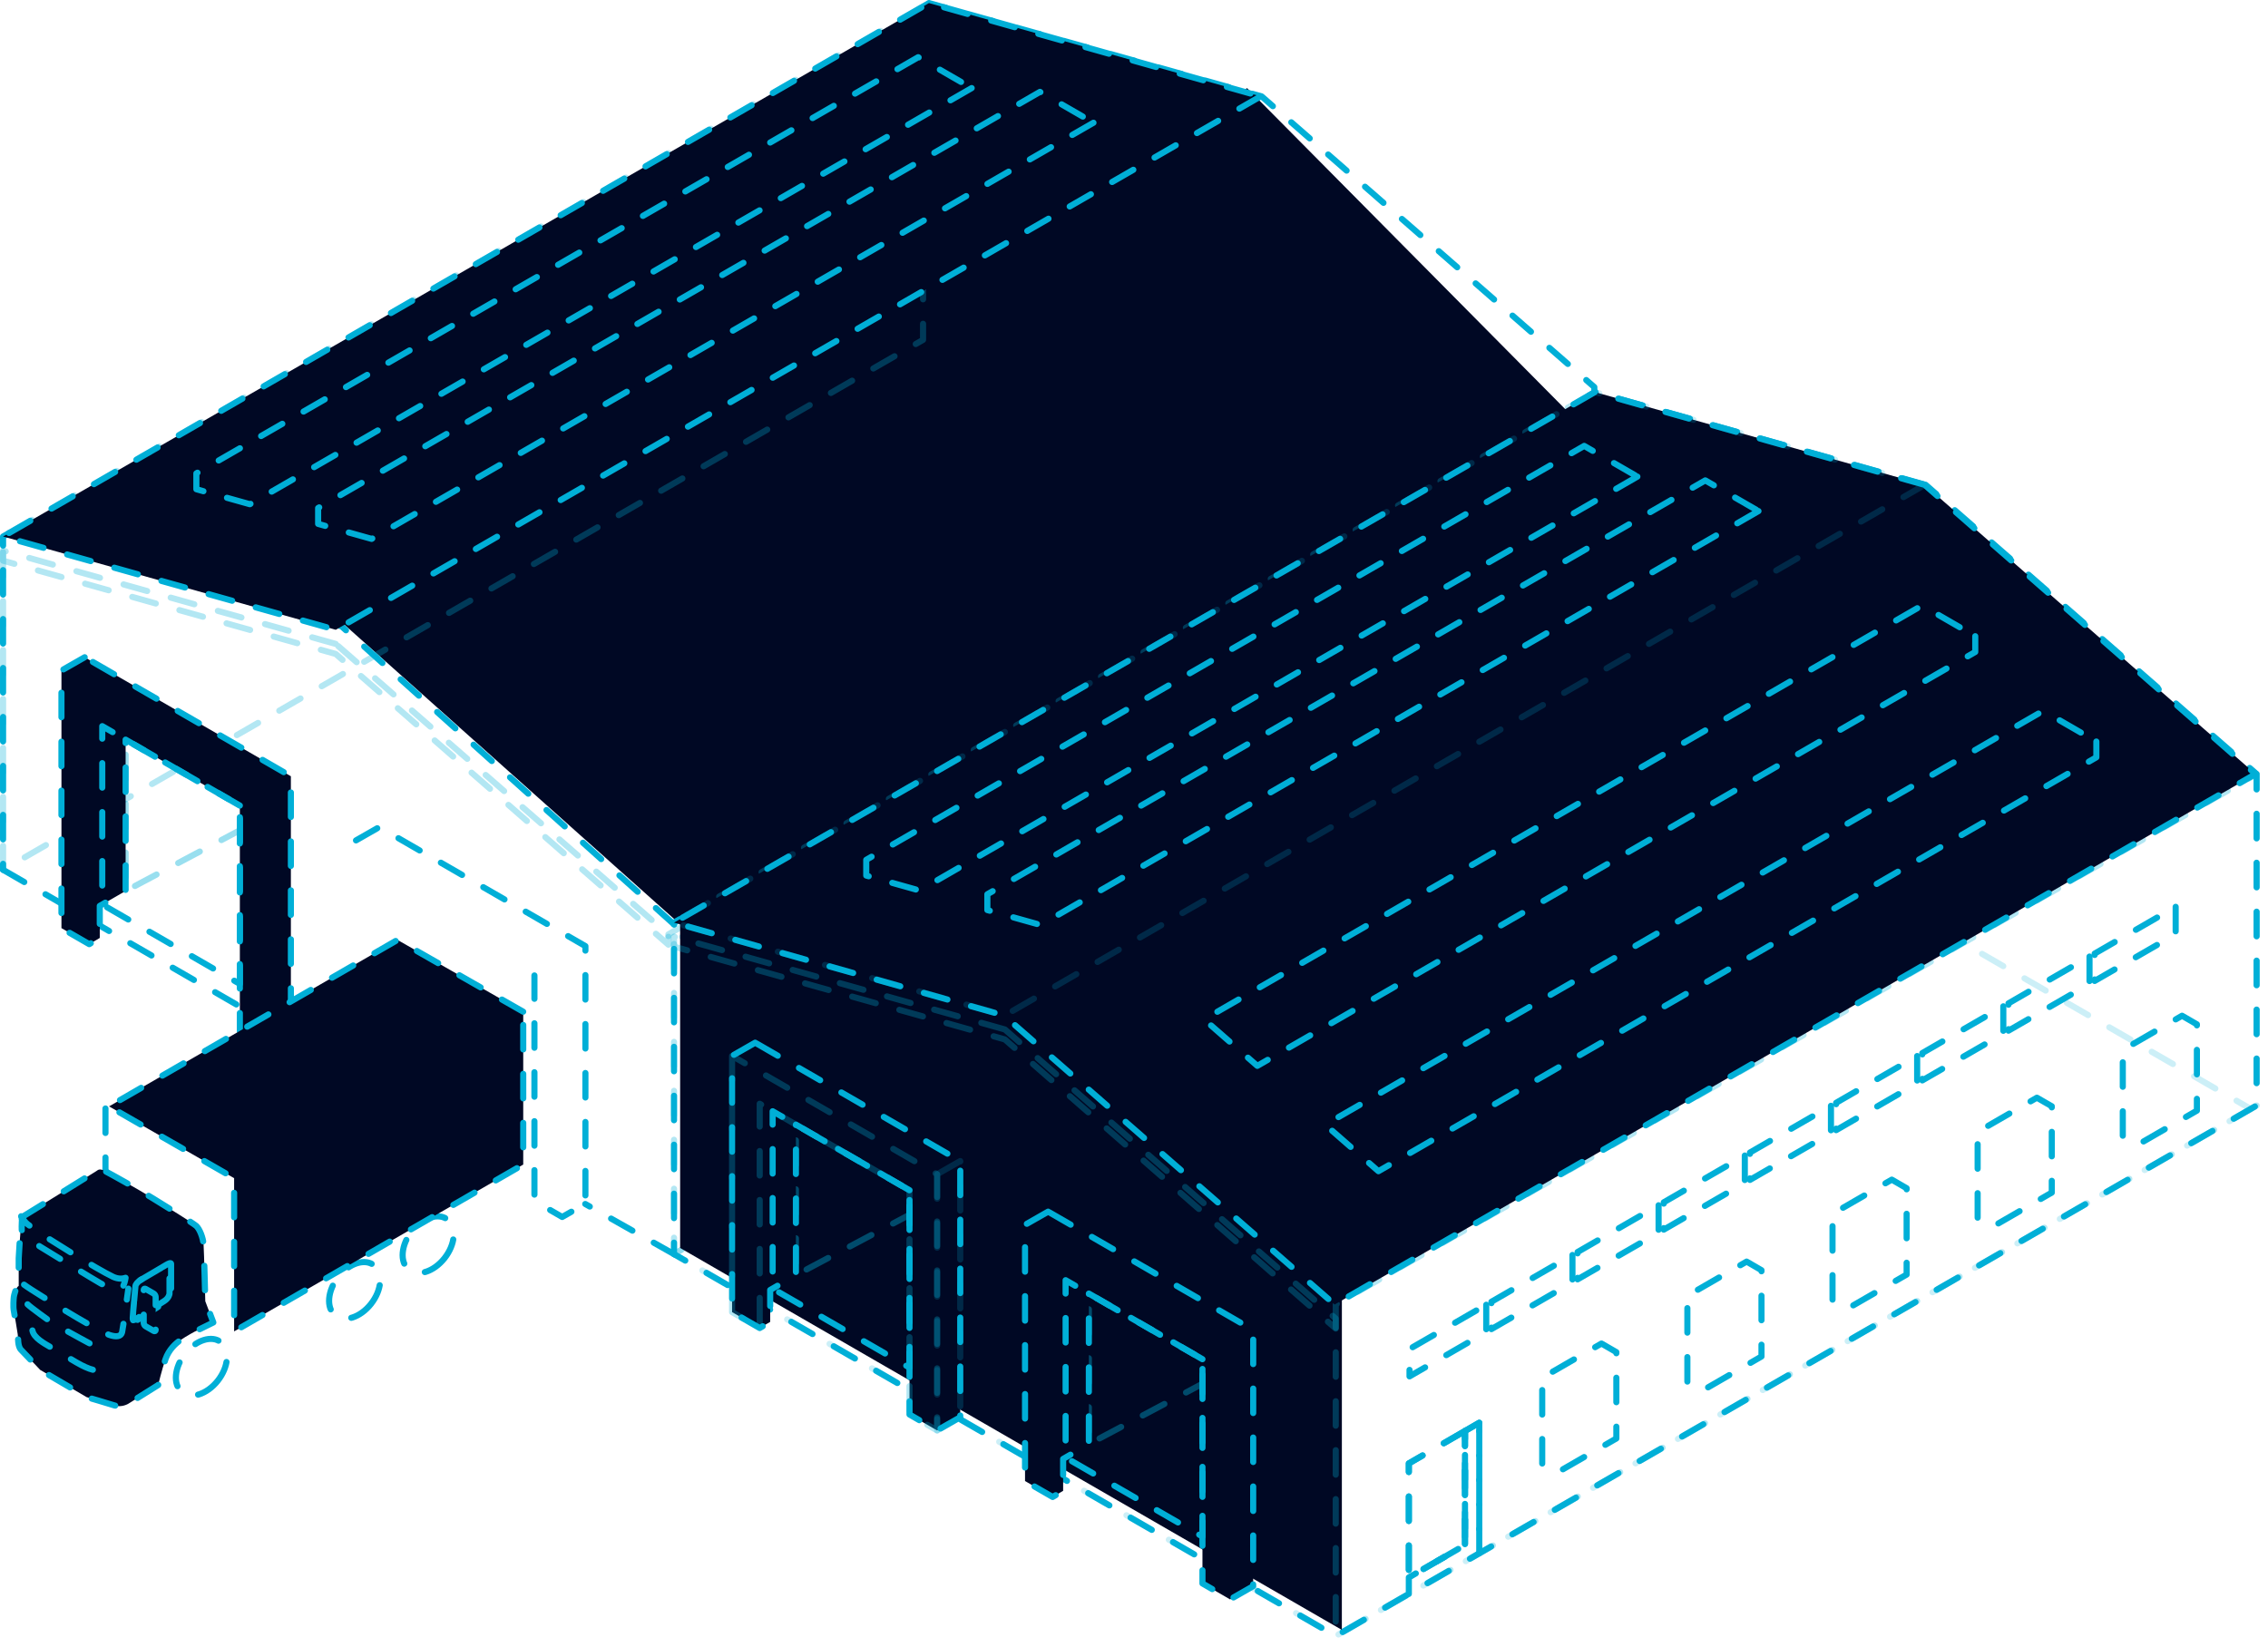 <?xml version="1.0" encoding="UTF-8"?> <svg xmlns="http://www.w3.org/2000/svg" width="201" height="146" viewBox="0 0 201 146" fill="none"><path d="M0.272 77.107L21.199 89.19" stroke="#00AFD7" stroke-width="0.543" stroke-linecap="round" stroke-linejoin="round" stroke-dasharray="2.17 2.17"></path><path d="M110.526 7.813L29.87 54.794L60.286 81.951L139.583 37.142L110.526 7.813Z" fill="#000824"></path><g style="mix-blend-mode:multiply" opacity="0.3"><path d="M81.805 0.579L0.272 47.561V77.107L81.805 30.126V0.579Z" stroke="#00AFD7" stroke-width="0.543" stroke-linecap="round" stroke-linejoin="round" stroke-dasharray="2.17 2.17"></path></g><path d="M81.805 0.579L82.329 0.271L111.812 8.544L141.296 34.316V63.863M59.743 81.951L30.279 55.53L0.796 47.258L0.272 47.561V77.107" stroke="#00AFD7" stroke-width="0.543" stroke-linecap="round" stroke-linejoin="round" stroke-dasharray="2.17 2.17"></path><g style="mix-blend-mode:multiply" opacity="0.3"><path d="M141.296 36.462L59.238 83.751V82.827L141.296 35.54V36.462Z" stroke="#00AFD7" stroke-width="0.543" stroke-linecap="round" stroke-linejoin="round" stroke-dasharray="2.17 2.17"></path></g><g style="mix-blend-mode:multiply" opacity="0.3"><path d="M61.576 82.402V109.803L61.182 110.031V82.63L61.576 82.402Z" stroke="#00AFD7" stroke-width="0.543" stroke-linecap="round" stroke-linejoin="round" stroke-dasharray="2.17 2.17"></path><path d="M63.405 81.349V108.75L63.01 108.976V81.577L63.405 81.349Z" stroke="#00AFD7" stroke-width="0.543" stroke-linecap="round" stroke-linejoin="round" stroke-dasharray="2.17 2.17"></path><path d="M65.233 80.296V107.697L64.838 107.923V80.522L65.233 80.296Z" stroke="#00AFD7" stroke-width="0.543" stroke-linecap="round" stroke-linejoin="round" stroke-dasharray="2.17 2.17"></path><path d="M67.061 79.241V106.642L66.666 106.87V79.469L67.061 79.241Z" stroke="#00AFD7" stroke-width="0.543" stroke-linecap="round" stroke-linejoin="round" stroke-dasharray="2.17 2.17"></path><path d="M68.89 78.189V105.59L68.495 105.818V78.416L68.89 78.189Z" stroke="#00AFD7" stroke-width="0.543" stroke-linecap="round" stroke-linejoin="round" stroke-dasharray="2.17 2.17"></path><path d="M70.718 77.135V104.537L70.323 104.762V77.361L70.718 77.135Z" stroke="#00AFD7" stroke-width="0.543" stroke-linecap="round" stroke-linejoin="round" stroke-dasharray="2.17 2.17"></path><path d="M72.546 76.08V103.481L72.151 103.709V76.308L72.546 76.08Z" stroke="#00AFD7" stroke-width="0.543" stroke-linecap="round" stroke-linejoin="round" stroke-dasharray="2.17 2.17"></path><path d="M74.374 75.028V102.429L73.98 102.654V75.255L74.374 75.028Z" stroke="#00AFD7" stroke-width="0.543" stroke-linecap="round" stroke-linejoin="round" stroke-dasharray="2.17 2.17"></path><path d="M76.203 73.975V101.374L75.808 101.602V74.201L76.203 73.975Z" stroke="#00AFD7" stroke-width="0.543" stroke-linecap="round" stroke-linejoin="round" stroke-dasharray="2.17 2.17"></path><path d="M78.031 72.919V100.321L77.636 100.548V73.147L78.031 72.919Z" stroke="#00AFD7" stroke-width="0.543" stroke-linecap="round" stroke-linejoin="round" stroke-dasharray="2.17 2.17"></path><path d="M79.859 71.867V99.268L79.465 99.493V72.095L79.859 71.867Z" stroke="#00AFD7" stroke-width="0.543" stroke-linecap="round" stroke-linejoin="round" stroke-dasharray="2.17 2.17"></path><path d="M81.688 70.814V98.213L81.293 98.441V71.04L81.688 70.814Z" stroke="#00AFD7" stroke-width="0.543" stroke-linecap="round" stroke-linejoin="round" stroke-dasharray="2.17 2.17"></path><path d="M83.516 69.759V97.16L83.121 97.388V69.987L83.516 69.759Z" stroke="#00AFD7" stroke-width="0.543" stroke-linecap="round" stroke-linejoin="round" stroke-dasharray="2.17 2.17"></path><path d="M85.344 68.706V96.107L84.95 96.335V68.934L85.344 68.706Z" stroke="#00AFD7" stroke-width="0.543" stroke-linecap="round" stroke-linejoin="round" stroke-dasharray="2.17 2.17"></path><path d="M87.173 67.653V95.054L86.778 95.28V67.879L87.173 67.653Z" stroke="#00AFD7" stroke-width="0.543" stroke-linecap="round" stroke-linejoin="round" stroke-dasharray="2.17 2.17"></path><path d="M89.001 66.598V93.999L88.606 94.227V66.826L89.001 66.598Z" stroke="#00AFD7" stroke-width="0.543" stroke-linecap="round" stroke-linejoin="round" stroke-dasharray="2.17 2.17"></path><path d="M90.829 65.545V92.946L90.435 93.174V65.771L90.829 65.545Z" stroke="#00AFD7" stroke-width="0.543" stroke-linecap="round" stroke-linejoin="round" stroke-dasharray="2.17 2.17"></path><path d="M92.658 64.49V91.891L92.263 92.119V64.718L92.658 64.49Z" stroke="#00AFD7" stroke-width="0.543" stroke-linecap="round" stroke-linejoin="round" stroke-dasharray="2.17 2.17"></path><path d="M94.486 63.437V90.838L94.091 91.066V63.665L94.486 63.437Z" stroke="#00AFD7" stroke-width="0.543" stroke-linecap="round" stroke-linejoin="round" stroke-dasharray="2.17 2.17"></path><path d="M96.314 62.385V89.786L95.919 90.014V62.612L96.314 62.385Z" stroke="#00AFD7" stroke-width="0.543" stroke-linecap="round" stroke-linejoin="round" stroke-dasharray="2.17 2.17"></path><path d="M98.142 61.331V88.733L97.748 88.958V61.557L98.142 61.331Z" stroke="#00AFD7" stroke-width="0.543" stroke-linecap="round" stroke-linejoin="round" stroke-dasharray="2.17 2.17"></path><path d="M99.971 60.277V87.678L99.576 87.906V60.505L99.971 60.277Z" stroke="#00AFD7" stroke-width="0.543" stroke-linecap="round" stroke-linejoin="round" stroke-dasharray="2.17 2.17"></path><path d="M101.799 59.224V86.625L101.404 86.853V59.452L101.799 59.224Z" stroke="#00AFD7" stroke-width="0.543" stroke-linecap="round" stroke-linejoin="round" stroke-dasharray="2.17 2.17"></path><path d="M103.627 58.171V85.57L103.233 85.798V58.397L103.627 58.171Z" stroke="#00AFD7" stroke-width="0.543" stroke-linecap="round" stroke-linejoin="round" stroke-dasharray="2.17 2.17"></path><path d="M105.456 57.116V84.517L105.061 84.745V57.344L105.456 57.116Z" stroke="#00AFD7" stroke-width="0.543" stroke-linecap="round" stroke-linejoin="round" stroke-dasharray="2.17 2.17"></path><path d="M107.284 56.063V83.464L106.889 83.69V56.289L107.284 56.063Z" stroke="#00AFD7" stroke-width="0.543" stroke-linecap="round" stroke-linejoin="round" stroke-dasharray="2.17 2.17"></path><path d="M109.112 55.008V82.409L108.718 82.637V55.236L109.112 55.008Z" stroke="#00AFD7" stroke-width="0.543" stroke-linecap="round" stroke-linejoin="round" stroke-dasharray="2.17 2.17"></path><path d="M110.941 53.955V81.356L110.546 81.584V54.183L110.941 53.955Z" stroke="#00AFD7" stroke-width="0.543" stroke-linecap="round" stroke-linejoin="round" stroke-dasharray="2.17 2.17"></path><path d="M112.767 52.902V80.303L112.374 80.531V53.128L112.767 52.902Z" stroke="#00AFD7" stroke-width="0.543" stroke-linecap="round" stroke-linejoin="round" stroke-dasharray="2.17 2.17"></path><path d="M114.595 51.847V79.251L114.203 79.476V52.075L114.595 51.847Z" stroke="#00AFD7" stroke-width="0.543" stroke-linecap="round" stroke-linejoin="round" stroke-dasharray="2.17 2.17"></path><path d="M116.423 50.794V78.195L116.031 78.423V51.022L116.423 50.794Z" stroke="#00AFD7" stroke-width="0.543" stroke-linecap="round" stroke-linejoin="round" stroke-dasharray="2.17 2.17"></path><path d="M118.251 49.742V77.142L117.859 77.371V49.967L118.251 49.742Z" stroke="#00AFD7" stroke-width="0.543" stroke-linecap="round" stroke-linejoin="round" stroke-dasharray="2.17 2.17"></path><path d="M120.082 48.686V76.09L119.687 76.315V48.914L120.082 48.686Z" stroke="#00AFD7" stroke-width="0.543" stroke-linecap="round" stroke-linejoin="round" stroke-dasharray="2.17 2.17"></path><path d="M121.911 47.633V75.035L121.516 75.263V47.861L121.911 47.633Z" stroke="#00AFD7" stroke-width="0.543" stroke-linecap="round" stroke-linejoin="round" stroke-dasharray="2.17 2.17"></path><path d="M123.739 46.581V73.982L123.344 74.21V46.806L123.739 46.581Z" stroke="#00AFD7" stroke-width="0.543" stroke-linecap="round" stroke-linejoin="round" stroke-dasharray="2.17 2.17"></path><path d="M125.567 45.525V72.927L125.172 73.154V45.753L125.567 45.525Z" stroke="#00AFD7" stroke-width="0.543" stroke-linecap="round" stroke-linejoin="round" stroke-dasharray="2.17 2.17"></path><path d="M127.395 44.473V71.874L126.998 72.102V44.698L127.395 44.473Z" stroke="#00AFD7" stroke-width="0.543" stroke-linecap="round" stroke-linejoin="round" stroke-dasharray="2.17 2.17"></path><path d="M129.221 43.417V70.821L128.827 71.049V43.645L129.221 43.417Z" stroke="#00AFD7" stroke-width="0.543" stroke-linecap="round" stroke-linejoin="round" stroke-dasharray="2.17 2.17"></path><path d="M131.05 42.365V69.768L130.657 69.994V42.593L131.05 42.365Z" stroke="#00AFD7" stroke-width="0.543" stroke-linecap="round" stroke-linejoin="round" stroke-dasharray="2.17 2.17"></path><path d="M132.878 41.312V68.713L132.485 68.941V41.538L132.878 41.312Z" stroke="#00AFD7" stroke-width="0.543" stroke-linecap="round" stroke-linejoin="round" stroke-dasharray="2.17 2.17"></path><path d="M134.706 40.257V67.66L134.314 67.888V40.485L134.706 40.257Z" stroke="#00AFD7" stroke-width="0.543" stroke-linecap="round" stroke-linejoin="round" stroke-dasharray="2.17 2.17"></path><path d="M136.534 39.204V66.608L136.142 66.833V39.432L136.534 39.204Z" stroke="#00AFD7" stroke-width="0.543" stroke-linecap="round" stroke-linejoin="round" stroke-dasharray="2.17 2.17"></path><path d="M138.363 38.151V65.552L137.97 65.78V38.377L138.363 38.151Z" stroke="#00AFD7" stroke-width="0.543" stroke-linecap="round" stroke-linejoin="round" stroke-dasharray="2.17 2.17"></path><path d="M140.194 37.096V64.499L139.796 64.727V37.324L140.194 37.096Z" stroke="#00AFD7" stroke-width="0.543" stroke-linecap="round" stroke-linejoin="round" stroke-dasharray="2.17 2.17"></path></g><g style="mix-blend-mode:multiply" opacity="0.3"><path d="M29.755 57.083L0.272 48.813V49.702L29.755 57.974L59.238 83.746V82.856L29.755 57.083Z" stroke="#00AFD7" stroke-width="0.543" stroke-linecap="round" stroke-linejoin="round" stroke-dasharray="2.17 2.17"></path></g><g style="mix-blend-mode:multiply" opacity="0.4"><path d="M21.257 71.413L11.133 65.569V78.983L21.257 73.603V71.413Z" stroke="#00AFD7" stroke-width="0.543" stroke-linecap="round" stroke-linejoin="round" stroke-dasharray="2.17 2.17"></path></g><path d="M7.505 58.265L5.446 59.442V82.277L7.909 83.699L8.842 83.149V80.306L11.133 78.983V65.569L21.257 71.413V91.405L23.72 92.826L25.779 91.651V68.814L7.505 58.265Z" fill="#000824" stroke="#00AFD7" stroke-width="0.543" stroke-linecap="round" stroke-linejoin="round" stroke-dasharray="2.17 2.17"></path><path d="M21.257 71.413L9.063 64.373V80.183L21.257 87.224V71.413Z" stroke="#00AFD7" stroke-width="0.543" stroke-linecap="round" stroke-linejoin="round" stroke-dasharray="2.17 2.17"></path><path d="M70.755 92.876L65.75 95.764V105.93L70.755 103.04V92.876Z" stroke="#00AFD7" stroke-width="0.543" stroke-linecap="round" stroke-linejoin="round" stroke-dasharray="2.17 2.17"></path><g style="mix-blend-mode:multiply" opacity="0.2"><path d="M70.755 92.876L65.75 95.764V105.93L70.755 103.04V92.876Z" stroke="#00AFD7" stroke-width="0.543" stroke-linecap="round" stroke-linejoin="round" stroke-dasharray="2.17 2.17"></path></g><path d="M72.027 92.14L70.755 92.876V103.04L65.75 105.93V107.394L72.027 103.771V92.14Z" stroke="#00AFD7" stroke-width="0.543" stroke-linecap="round" stroke-linejoin="round" stroke-dasharray="2.17 2.17"></path><g style="mix-blend-mode:multiply" opacity="0.8"><path d="M72.027 92.14L70.755 92.876V103.04L72.027 103.771V92.14Z" stroke="#00AFD7" stroke-width="0.543" stroke-linecap="round" stroke-linejoin="round" stroke-dasharray="2.17 2.17"></path></g><g style="mix-blend-mode:multiply" opacity="0.6"><path d="M72.027 92.14L65.75 95.764V96.612L70.755 93.722L72.027 92.14Z" stroke="#00AFD7" stroke-width="0.543" stroke-linecap="round" stroke-linejoin="round" stroke-dasharray="2.17 2.17"></path></g><path d="M84.242 85.847L82.917 85.081L77.636 88.131V95.825L78.962 96.589L84.242 93.541V85.847Z" stroke="#00AFD7" stroke-width="0.543" stroke-linecap="round" stroke-linejoin="round" stroke-dasharray="2.17 2.17"></path><g style="mix-blend-mode:multiply" opacity="0.3"><path d="M84.242 93.541L78.962 96.589V88.895L84.242 85.847V93.541Z" stroke="#00AFD7" stroke-width="0.543" stroke-linecap="round" stroke-linejoin="round" stroke-dasharray="2.17 2.17"></path></g><g style="mix-blend-mode:multiply" opacity="0.5"><path d="M77.636 88.131V95.825L78.962 96.589V88.895L77.636 88.131Z" stroke="#00AFD7" stroke-width="0.543" stroke-linecap="round" stroke-linejoin="round" stroke-dasharray="2.17 2.17"></path></g><path d="M97.177 78.541L95.851 77.777L90.571 80.825V88.519L91.894 89.285L97.177 86.235V78.541Z" stroke="#00AFD7" stroke-width="0.543" stroke-linecap="round" stroke-linejoin="round" stroke-dasharray="2.17 2.17"></path><g style="mix-blend-mode:multiply" opacity="0.3"><path d="M97.176 86.235L91.894 89.285V81.591L97.176 78.541V86.235Z" stroke="#00AFD7" stroke-width="0.543" stroke-linecap="round" stroke-linejoin="round" stroke-dasharray="2.17 2.17"></path></g><g style="mix-blend-mode:multiply" opacity="0.5"><path d="M90.571 80.825V88.519L91.894 89.285V81.591L90.571 80.825Z" stroke="#00AFD7" stroke-width="0.543" stroke-linecap="round" stroke-linejoin="round" stroke-dasharray="2.17 2.17"></path></g><path d="M110.109 71.237L108.783 70.471L103.503 73.521V81.215L104.828 81.979L110.109 78.931V71.237Z" stroke="#00AFD7" stroke-width="0.543" stroke-linecap="round" stroke-linejoin="round" stroke-dasharray="2.17 2.17"></path><g style="mix-blend-mode:multiply" opacity="0.3"><path d="M110.109 78.931L104.828 81.979V74.285L110.109 71.237V78.931Z" stroke="#00AFD7" stroke-width="0.543" stroke-linecap="round" stroke-linejoin="round" stroke-dasharray="2.17 2.17"></path></g><g style="mix-blend-mode:multiply" opacity="0.5"><path d="M103.503 73.521V81.215L104.828 81.979V74.285L103.503 73.521Z" stroke="#00AFD7" stroke-width="0.543" stroke-linecap="round" stroke-linejoin="round" stroke-dasharray="2.17 2.17"></path></g><path d="M123.043 63.931L121.718 63.167L116.437 66.215V73.909L117.76 74.675L123.043 71.625V63.931Z" stroke="#00AFD7" stroke-width="0.543" stroke-linecap="round" stroke-linejoin="round" stroke-dasharray="2.17 2.17"></path><g style="mix-blend-mode:multiply" opacity="0.3"><path d="M123.043 71.625L117.76 74.675V66.981L123.043 63.931V71.625Z" stroke="#00AFD7" stroke-width="0.543" stroke-linecap="round" stroke-linejoin="round" stroke-dasharray="2.17 2.17"></path></g><g style="mix-blend-mode:multiply" opacity="0.5"><path d="M116.437 66.215V73.909L117.76 74.675V66.981L116.437 66.215Z" stroke="#00AFD7" stroke-width="0.543" stroke-linecap="round" stroke-linejoin="round" stroke-dasharray="2.17 2.17"></path></g><path d="M32.877 115.595C31.916 116.811 30.488 117.26 29.688 116.596C28.889 115.933 29.021 114.409 29.982 113.192C30.944 111.976 32.372 111.527 33.171 112.191C33.971 112.854 33.839 114.378 32.877 115.595Z" stroke="#00AFD7" stroke-width="0.543" stroke-linecap="round" stroke-linejoin="round" stroke-dasharray="2.17 2.17"></path><path d="M19.299 122.403C18.337 123.619 16.91 124.068 16.11 123.404C15.311 122.741 15.442 121.217 16.404 120C17.366 118.784 18.794 118.335 19.593 118.999C20.393 119.662 20.261 121.186 19.299 122.403Z" stroke="#00AFD7" stroke-width="0.543" stroke-linecap="round" stroke-linejoin="round" stroke-dasharray="2.17 2.17"></path><path d="M39.395 111.54C38.433 112.756 37.006 113.205 36.206 112.541C35.407 111.878 35.538 110.354 36.5 109.137C37.462 107.921 38.89 107.473 39.689 108.136C40.489 108.799 40.357 110.323 39.395 111.54Z" stroke="#00AFD7" stroke-width="0.543" stroke-linecap="round" stroke-linejoin="round" stroke-dasharray="2.17 2.17"></path><path d="M135.975 56.627L134.65 55.861L129.369 58.911V66.605L130.695 67.371L135.975 64.321V56.627Z" stroke="#00AFD7" stroke-width="0.543" stroke-linecap="round" stroke-linejoin="round" stroke-dasharray="2.17 2.17"></path><g style="mix-blend-mode:multiply" opacity="0.3"><path d="M135.975 64.321L130.695 67.371V59.675L135.975 56.627V64.321Z" stroke="#00AFD7" stroke-width="0.543" stroke-linecap="round" stroke-linejoin="round" stroke-dasharray="2.17 2.17"></path></g><g style="mix-blend-mode:multiply" opacity="0.5"><path d="M129.369 58.911V66.605L130.695 67.371V59.675L129.369 58.911Z" stroke="#00AFD7" stroke-width="0.543" stroke-linecap="round" stroke-linejoin="round" stroke-dasharray="2.17 2.17"></path></g><path d="M134.563 45.878V48.846L65.813 88.537V89.513L135.406 49.335V45.391L134.563 45.878Z" stroke="#00AFD7" stroke-width="0.543" stroke-linecap="round" stroke-linejoin="round" stroke-dasharray="2.17 2.17"></path><g style="mix-blend-mode:multiply" opacity="0.8"><path d="M134.563 45.878V48.846L135.406 49.335V45.391L134.563 45.878Z" stroke="#00AFD7" stroke-width="0.543" stroke-linecap="round" stroke-linejoin="round" stroke-dasharray="2.17 2.17"></path></g><path d="M134.563 48.846V45.878L65.813 85.57V88.538L134.563 48.846Z" stroke="#00AFD7" stroke-width="0.543" stroke-linecap="round" stroke-linejoin="round" stroke-dasharray="2.17 2.17"></path><g style="mix-blend-mode:multiply" opacity="0.2"><path d="M134.563 48.846V45.878L65.813 85.57V88.538L134.563 48.846Z" stroke="#00AFD7" stroke-width="0.543" stroke-linecap="round" stroke-linejoin="round" stroke-dasharray="2.17 2.17"></path></g><path d="M111.046 59.454V61.891L103.824 66.06V63.623L111.046 59.454Z" stroke="#00AFD7" stroke-width="0.543" stroke-linecap="round" stroke-linejoin="round" stroke-dasharray="2.17 2.17"></path><path d="M103.366 63.888V66.325L96.147 70.494V68.057L103.366 63.888Z" stroke="#00AFD7" stroke-width="0.543" stroke-linecap="round" stroke-linejoin="round" stroke-dasharray="2.17 2.17"></path><path d="M88.007 72.755V75.192L80.787 79.361V76.924L88.007 72.755Z" stroke="#00AFD7" stroke-width="0.543" stroke-linecap="round" stroke-linejoin="round" stroke-dasharray="2.17 2.17"></path><path d="M80.329 77.189V79.626L73.108 83.795V81.358L80.329 77.189Z" stroke="#00AFD7" stroke-width="0.543" stroke-linecap="round" stroke-linejoin="round" stroke-dasharray="2.17 2.17"></path><path d="M95.686 68.323V70.76L88.467 74.926V72.492L95.686 68.323Z" stroke="#00AFD7" stroke-width="0.543" stroke-linecap="round" stroke-linejoin="round" stroke-dasharray="2.17 2.17"></path><path d="M72.649 81.622V84.058L65.813 88.007V85.57L72.649 81.622Z" stroke="#00AFD7" stroke-width="0.543" stroke-linecap="round" stroke-linejoin="round" stroke-dasharray="2.17 2.17"></path><path d="M118.723 55.022V57.459L111.504 61.628V59.191L118.723 55.022Z" stroke="#00AFD7" stroke-width="0.543" stroke-linecap="round" stroke-linejoin="round" stroke-dasharray="2.17 2.17"></path><path d="M134.083 46.155V48.592L126.864 52.761V50.322L134.083 46.155Z" stroke="#00AFD7" stroke-width="0.543" stroke-linecap="round" stroke-linejoin="round" stroke-dasharray="2.17 2.17"></path><path d="M126.403 50.587V53.024L119.184 57.193V54.756L126.403 50.587Z" stroke="#00AFD7" stroke-width="0.543" stroke-linecap="round" stroke-linejoin="round" stroke-dasharray="2.17 2.17"></path><g style="mix-blend-mode:multiply" opacity="0.6"><path d="M135.406 46.141L65.813 86.319V85.569L135.406 45.391V46.141Z" stroke="#00AFD7" stroke-width="0.543" stroke-linecap="round" stroke-linejoin="round" stroke-dasharray="2.17 2.17"></path></g><path d="M111.718 8.544L29.755 55.83L0.272 47.561L41.3 23.916L82.329 0.271L111.718 8.544Z" fill="#000824" stroke="#00AFD7" stroke-width="0.543" stroke-linecap="round" stroke-linejoin="round" stroke-dasharray="2.17 2.17"></path><path d="M96.908 10.88L32.934 47.772L28.194 46.442V45.035L92.168 8.144L96.908 10.88Z" fill="#000824" stroke="#00AFD7" stroke-width="0.543" stroke-linecap="round" stroke-linejoin="round" stroke-dasharray="2.17 2.17"></path><path d="M86.115 7.808L22.143 44.698L17.403 43.37V41.963L81.375 5.07L86.115 7.808Z" fill="#000824" stroke="#00AFD7" stroke-width="0.543" stroke-linecap="round" stroke-linejoin="round" stroke-dasharray="2.17 2.17"></path><path d="M46.367 89.687L35.228 83.323L9.667 98.081L20.749 104.445L20.749 118.029L33.56 110.634L46.371 103.238L46.371 89.685L46.367 89.687Z" fill="#000824" stroke="#00AFD7" stroke-width="0.543" stroke-linecap="round" stroke-linejoin="round" stroke-dasharray="2.17 2.17"></path><path d="M9.347 98.267V111.479L20.458 117.859" stroke="#00AFD7" stroke-width="0.543" stroke-linecap="round" stroke-linejoin="round" stroke-dasharray="2.17 2.17"></path><path d="M18.907 117.236L17.422 117.969C17.342 117.988 16.501 118.456 16.021 118.782C15.542 119.111 14.966 119.64 14.663 120.5C14.36 121.363 14.017 122.785 14.017 122.785L11.361 124.448C11.361 124.448 10.788 124.798 10.151 124.594C9.514 124.39 7.674 123.854 7.674 123.854L3.564 121.443C3.564 121.443 2.201 120 1.872 119.671C1.543 119.339 1.627 118.612 1.571 118.284C1.514 117.956 1.305 116.583 1.226 116.209C1.146 115.836 1.211 115.088 1.226 114.964C1.24 114.839 1.402 114.12 1.658 113.996V111.552C1.658 111.552 1.785 108.992 1.956 107.89C1.956 107.89 8.318 103.97 8.522 103.827C8.727 103.684 8.832 103.569 9.333 103.827C9.831 104.086 12.151 105.371 13.523 106.217L13.596 106.262C14.972 107.11 17.103 108.423 17.391 108.677C17.685 108.936 17.997 109.711 18.042 110.327C18.087 110.943 18.193 115.353 18.193 115.353L18.907 117.236Z" fill="#000824"></path><path d="M1.956 107.89C1.956 107.89 8.318 103.97 8.522 103.827C8.727 103.684 8.832 103.569 9.333 103.827C9.831 104.086 12.151 105.371 13.523 106.217L13.596 106.262C14.972 107.11 17.103 108.423 17.391 108.677C17.685 108.936 17.997 109.711 18.042 110.327C18.087 110.943 18.193 115.353 18.193 115.353L18.907 117.236L17.422 117.969C17.342 117.988 16.501 118.456 16.021 118.782C15.542 119.111 14.966 119.64 14.663 120.5C14.36 121.363 14.017 122.785 14.017 122.785L11.361 124.448C11.361 124.448 10.788 124.798 10.151 124.594C9.514 124.39 7.674 123.854 7.674 123.854L3.564 121.443C3.564 121.443 2.201 120 1.872 119.671C1.543 119.339 1.627 118.612 1.571 118.284C1.514 117.956 1.305 116.583 1.226 116.209C1.146 115.836 1.211 115.088 1.226 114.964C1.24 114.839 1.402 114.12 1.658 113.996V111.552C1.658 111.552 1.785 108.992 1.956 107.89ZM1.956 107.89C1.97 108.055 1.761 107.667 1.956 107.89Z" stroke="#00AFD7" stroke-width="0.543" stroke-linecap="round" stroke-linejoin="round" stroke-dasharray="2.17 2.17"></path><path d="M10.005 113.18C8.67 112.562 3.829 109.544 3.143 109.03C2.591 108.616 2.217 108.468 1.956 107.895C1.956 107.895 1.905 108.762 1.926 109.006C1.94 109.171 1.968 109.361 2.163 109.584C2.163 109.584 2.506 109.857 3.573 110.524C4.64 111.189 8.419 113.492 8.941 113.784C9.462 114.075 10.518 114.635 10.828 114.169C10.997 113.913 11.086 113.551 11.129 113.276C10.889 113.363 10.501 113.413 10.003 113.182L10.005 113.18Z" stroke="#00AFD7" stroke-width="0.543" stroke-linecap="round" stroke-linejoin="round" stroke-dasharray="2.17 2.17"></path><path d="M2.442 115.625C2.618 115.832 4.38 117.104 4.615 117.254C4.85 117.407 6.107 118.079 7.059 118.612C8.01 119.146 9.537 119.91 9.537 119.91" stroke="#00AFD7" stroke-width="0.543" stroke-linecap="round" stroke-linejoin="round" stroke-dasharray="2.17 2.17"></path><path d="M2.873 117.943C2.985 118.612 3.968 119.118 4.445 119.403C4.922 119.689 6.425 120.578 6.787 120.785C7.151 120.994 8.688 121.871 9.147 121.32" stroke="#00AFD7" stroke-width="0.543" stroke-linecap="round" stroke-linejoin="round" stroke-dasharray="2.17 2.17"></path><path d="M2.13 113.883C2.699 114.313 4.776 115.572 5.89 116.249C7.004 116.926 9.067 118.129 9.681 118.338C10.294 118.547 10.724 118.503 10.821 118.098C10.915 117.694 11.281 114.827 11.375 114.237" stroke="#00AFD7" stroke-width="0.543" stroke-linecap="round" stroke-dasharray="2.17 2.17"></path><path d="M15.163 112.047V114.762C15.163 114.762 15.128 115.145 14.703 115.406C14.277 115.669 12.167 117.022 12.167 117.022C12.167 117.022 11.742 117.311 11.763 116.832C11.784 116.35 11.996 114.181 12.003 114.026C12.01 113.871 12.193 113.617 12.548 113.417C12.903 113.22 14.552 112.235 14.738 112.127C14.921 112.022 15.163 111.899 15.163 112.05V112.047Z" stroke="#00AFD7" stroke-width="0.543" stroke-linecap="round" stroke-linejoin="round" stroke-dasharray="2.17 2.17"></path><path d="M14.562 115.33C14.987 115.067 15.022 114.686 15.022 114.686V111.991C14.938 112.014 14.832 112.073 14.738 112.127C14.555 112.233 12.902 113.218 12.548 113.417C12.193 113.615 12.009 113.871 12.002 114.026C11.995 114.181 11.784 116.35 11.763 116.832C11.758 116.926 11.772 116.992 11.796 117.034C11.904 117.029 12.026 116.947 12.026 116.947C12.026 116.947 14.136 115.594 14.562 115.333V115.33Z" stroke="#00AFD7" stroke-width="0.543" stroke-linecap="round" stroke-linejoin="round" stroke-dasharray="2.17 2.17"></path><path d="M13.795 117.88C13.795 117.993 13.716 118.04 13.617 117.983L12.914 117.579C12.816 117.523 12.736 117.384 12.736 117.269V114.369C12.736 114.256 12.816 114.209 12.914 114.266L13.617 114.672C13.716 114.729 13.795 114.867 13.795 114.982V117.882V117.88Z" fill="#000824" stroke="#00AFD7" stroke-width="0.543" stroke-linecap="round" stroke-linejoin="round" stroke-dasharray="2.17 2.17"></path><g style="mix-blend-mode:multiply" opacity="0.2"><path d="M199.47 98.307L118.378 145.034L59.734 111.175L140.823 64.45L199.47 98.307Z" stroke="#00AFD7" stroke-width="0.543" stroke-linecap="round" stroke-linejoin="round" stroke-dasharray="2.17 2.17"></path></g><g style="mix-blend-mode:multiply" opacity="0.3"><path d="M140.823 35.061L59.734 81.789V111.175L140.823 64.45V35.061Z" stroke="#00AFD7" stroke-width="0.543" stroke-linecap="round" stroke-linejoin="round" stroke-dasharray="2.17 2.17"></path></g><path d="M170.668 42.983L141.345 34.756L140.823 35.061L170.146 43.288L199.075 68.577L118.51 115.006L89.576 89.713L60.253 81.488L59.734 81.789V111.176L117.744 144.668L117.889 144.752L118.378 145.034L199.991 98.004V68.615L170.668 42.983Z" stroke="#00AFD7" stroke-width="0.543" stroke-linecap="round" stroke-linejoin="round" stroke-dasharray="2.17 2.17"></path><path d="M118.924 115.102L89.6 89.47L60.277 81.245V110.632L118.921 144.491L118.924 115.102Z" fill="#000824"></path><g style="mix-blend-mode:multiply" opacity="0.3"><path d="M199.992 98.004L118.378 145.034L118.381 115.645L199.992 68.614V98.004Z" stroke="#00AFD7" stroke-width="0.543" stroke-linecap="round" stroke-linejoin="round" stroke-dasharray="2.17 2.17"></path></g><g style="mix-blend-mode:multiply" opacity="0.3"><path d="M89.057 91.261L59.734 83.034V83.918L89.057 92.145L118.38 117.776V116.893L89.057 91.261Z" stroke="#00AFD7" stroke-width="0.543" stroke-linecap="round" stroke-linejoin="round" stroke-dasharray="2.17 2.17"></path></g><g style="mix-blend-mode:multiply" opacity="0.4"><path d="M80.604 105.512L70.536 99.698V113.041L80.604 107.69V105.512Z" stroke="#00AFD7" stroke-width="0.543" stroke-linecap="round" stroke-linejoin="round" stroke-dasharray="2.17 2.17"></path></g><path d="M66.927 92.434L64.88 93.604V116.317L67.329 117.73L68.257 117.184V114.357L70.537 113.041V99.698L80.604 105.512V125.395L83.053 126.81L85.1 125.64L85.102 102.929L66.927 92.434Z" fill="#000824" stroke="#00AFD7" stroke-width="0.543" stroke-linecap="round" stroke-linejoin="round" stroke-dasharray="2.17 2.17"></path><g style="mix-blend-mode:multiply" opacity="0.2"><path d="M83.053 104.097V126.81L85.1 125.64L85.102 102.929L83.053 104.097Z" stroke="#00AFD7" stroke-width="0.543" stroke-linecap="round" stroke-linejoin="round" stroke-dasharray="2.17 2.17"></path></g><g style="mix-blend-mode:multiply" opacity="0.3"><path d="M64.88 93.605V116.317L67.329 117.73V97.846L68.257 98.382L80.604 105.512V125.395L83.053 126.81V104.097L64.88 93.605Z" stroke="#00AFD7" stroke-width="0.543" stroke-linecap="round" stroke-linejoin="round" stroke-dasharray="2.17 2.17"></path></g><path d="M80.604 105.512L68.476 98.511V114.235L80.604 121.238V105.512Z" stroke="#00AFD7" stroke-width="0.543" stroke-linecap="round" stroke-linejoin="round" stroke-dasharray="2.17 2.17"></path><g style="mix-blend-mode:multiply" opacity="0.4"><path d="M106.569 120.488L96.5 114.675V128.018L106.569 122.669V120.488Z" stroke="#00AFD7" stroke-width="0.543" stroke-linecap="round" stroke-linejoin="round" stroke-dasharray="2.17 2.17"></path></g><path d="M92.89 107.413L90.843 108.581V131.294L93.292 132.706L94.22 132.161V129.334L96.499 128.018V114.675L106.569 120.489L106.567 140.372L109.015 141.787L111.062 140.616L111.065 117.906L92.89 107.413Z" fill="#000824" stroke="#00AFD7" stroke-width="0.543" stroke-linecap="round" stroke-linejoin="round" stroke-dasharray="2.17 2.17"></path><path d="M106.567 120.491L94.439 113.488V129.212L106.567 136.215V120.491Z" stroke="#00AFD7" stroke-width="0.543" stroke-linecap="round" stroke-linejoin="round" stroke-dasharray="2.17 2.17"></path><path d="M170.574 42.983L141.345 34.756L59.734 81.789L88.963 90.014L118.284 115.645L199.897 68.615L170.574 42.983Z" fill="#000824" stroke="#00AFD7" stroke-width="0.543" stroke-linecap="round" stroke-linejoin="round" stroke-dasharray="2.17 2.17"></path><g style="mix-blend-mode:multiply" opacity="0.2"><path d="M170.574 42.983L89.057 90.014L59.734 81.789L141.345 34.756L170.574 42.983Z" stroke="#00AFD7" stroke-width="0.543" stroke-linecap="round" stroke-linejoin="round" stroke-dasharray="2.17 2.17"></path></g><path d="M129.834 126.857L124.857 129.731V139.841L129.834 136.967V126.857Z" stroke="#00AFD7" stroke-width="0.543" stroke-linecap="round" stroke-linejoin="round" stroke-dasharray="2.17 2.17"></path><path d="M129.834 126.857L124.857 129.731V139.841L129.834 136.967V126.857Z" stroke="#00AFD7" stroke-width="0.543" stroke-linecap="round" stroke-linejoin="round" stroke-dasharray="2.17 2.17"></path><path d="M124.857 141.298V139.841L129.834 136.967V126.857L131.099 126.126V137.693" stroke="#00AFD7" stroke-width="0.543" stroke-linecap="round" stroke-linejoin="round" stroke-dasharray="2.17 2.17"></path><path d="M131.099 126.126L129.834 126.857V136.967L131.099 137.693V126.126Z" stroke="#00AFD7" stroke-width="0.543" stroke-linecap="round" stroke-linejoin="round" stroke-dasharray="2.17 2.17"></path><path d="M143.248 119.866L141.93 119.104L136.678 122.138V129.79L137.996 130.551L143.248 127.52V119.866Z" stroke="#00AFD7" stroke-width="0.543" stroke-linecap="round" stroke-linejoin="round" stroke-dasharray="2.17 2.17"></path><path d="M156.11 112.602L154.794 111.84L149.542 114.872V122.526L150.86 123.287L156.11 120.253V112.602Z" stroke="#00AFD7" stroke-width="0.543" stroke-linecap="round" stroke-linejoin="round" stroke-dasharray="2.17 2.17"></path><path d="M168.974 105.336L167.658 104.574L162.406 107.608V115.26L163.722 116.021L168.974 112.99V105.336Z" stroke="#00AFD7" stroke-width="0.543" stroke-linecap="round" stroke-linejoin="round" stroke-dasharray="2.17 2.17"></path><path d="M181.838 98.069L180.519 97.31L175.267 100.342V107.996L176.586 108.755L181.838 105.723V98.069Z" stroke="#00AFD7" stroke-width="0.543" stroke-linecap="round" stroke-linejoin="round" stroke-dasharray="2.17 2.17"></path><path d="M194.699 90.805L193.383 90.044L188.131 93.078V100.729L189.447 101.491L194.699 98.457V90.805Z" stroke="#00AFD7" stroke-width="0.543" stroke-linecap="round" stroke-linejoin="round" stroke-dasharray="2.17 2.17"></path><path d="M155.844 45.307L92.218 81.998L87.503 80.677V79.276L151.13 42.586L155.844 45.307Z" fill="#000824" stroke="#00AFD7" stroke-width="0.543" stroke-linecap="round" stroke-linejoin="round" stroke-dasharray="2.17 2.17"></path><path d="M145.112 42.252L81.485 78.943L76.771 77.62V76.221L140.398 39.528L145.112 42.252Z" fill="#000824" stroke="#00AFD7" stroke-width="0.543" stroke-linecap="round" stroke-linejoin="round" stroke-dasharray="2.17 2.17"></path><path d="M185.788 65.736V67.136L122.164 103.827L117.45 99.707L181.077 63.014L185.788 65.736Z" fill="#000824" stroke="#00AFD7" stroke-width="0.543" stroke-linecap="round" stroke-linejoin="round" stroke-dasharray="2.17 2.17"></path><path d="M175.056 56.399V57.797L111.429 94.488L106.715 90.368L170.342 53.675L175.056 56.399Z" fill="#000824" stroke="#00AFD7" stroke-width="0.543" stroke-linecap="round" stroke-linejoin="round" stroke-dasharray="2.17 2.17"></path><path d="M169.907 93.618V96.041L162.725 100.189V97.764L169.907 93.618Z" stroke="#00AFD7" stroke-width="0.543" stroke-linecap="round" stroke-linejoin="round" stroke-dasharray="2.17 2.17"></path><path d="M162.267 98.029V100.452L155.088 104.598V102.172L162.267 98.029Z" stroke="#00AFD7" stroke-width="0.543" stroke-linecap="round" stroke-linejoin="round" stroke-dasharray="2.17 2.17"></path><path d="M146.992 106.847V109.272L139.812 113.415V110.992L146.992 106.847Z" stroke="#00AFD7" stroke-width="0.543" stroke-linecap="round" stroke-linejoin="round" stroke-dasharray="2.17 2.17"></path><path d="M139.357 111.255V113.68L132.175 117.826V115.403L139.357 111.255Z" stroke="#00AFD7" stroke-width="0.543" stroke-linecap="round" stroke-linejoin="round" stroke-dasharray="2.17 2.17"></path><path d="M154.632 102.438V104.861L147.45 109.006V106.583L154.632 102.438Z" stroke="#00AFD7" stroke-width="0.543" stroke-linecap="round" stroke-linejoin="round" stroke-dasharray="2.17 2.17"></path><path d="M131.717 115.666V118.089L124.918 122.016V119.591L131.717 115.666Z" stroke="#00AFD7" stroke-width="0.543" stroke-linecap="round" stroke-linejoin="round" stroke-dasharray="2.17 2.17"></path><path d="M177.542 89.21V91.633L170.363 95.778V93.355L177.542 89.21Z" stroke="#00AFD7" stroke-width="0.543" stroke-linecap="round" stroke-linejoin="round" stroke-dasharray="2.17 2.17"></path><path d="M192.817 80.39V82.815L185.638 86.961V84.536L192.817 80.39Z" stroke="#00AFD7" stroke-width="0.543" stroke-linecap="round" stroke-linejoin="round" stroke-dasharray="2.17 2.17"></path><path d="M185.182 84.799V87.224L178 91.369V88.947L185.182 84.799Z" stroke="#00AFD7" stroke-width="0.543" stroke-linecap="round" stroke-linejoin="round" stroke-dasharray="2.17 2.17"></path><path d="M31.55 74.501L33.609 73.324L51.882 83.873V106.71L49.824 107.885L47.363 106.464V86.472" stroke="#00AFD7" stroke-width="0.543" stroke-linecap="round" stroke-linejoin="round" stroke-dasharray="2.17 2.17"></path><path d="M59.826 111.23L51.867 106.733" stroke="#00AFD7" stroke-width="0.543" stroke-linecap="round" stroke-linejoin="round" stroke-dasharray="2.17 2.17"></path></svg> 